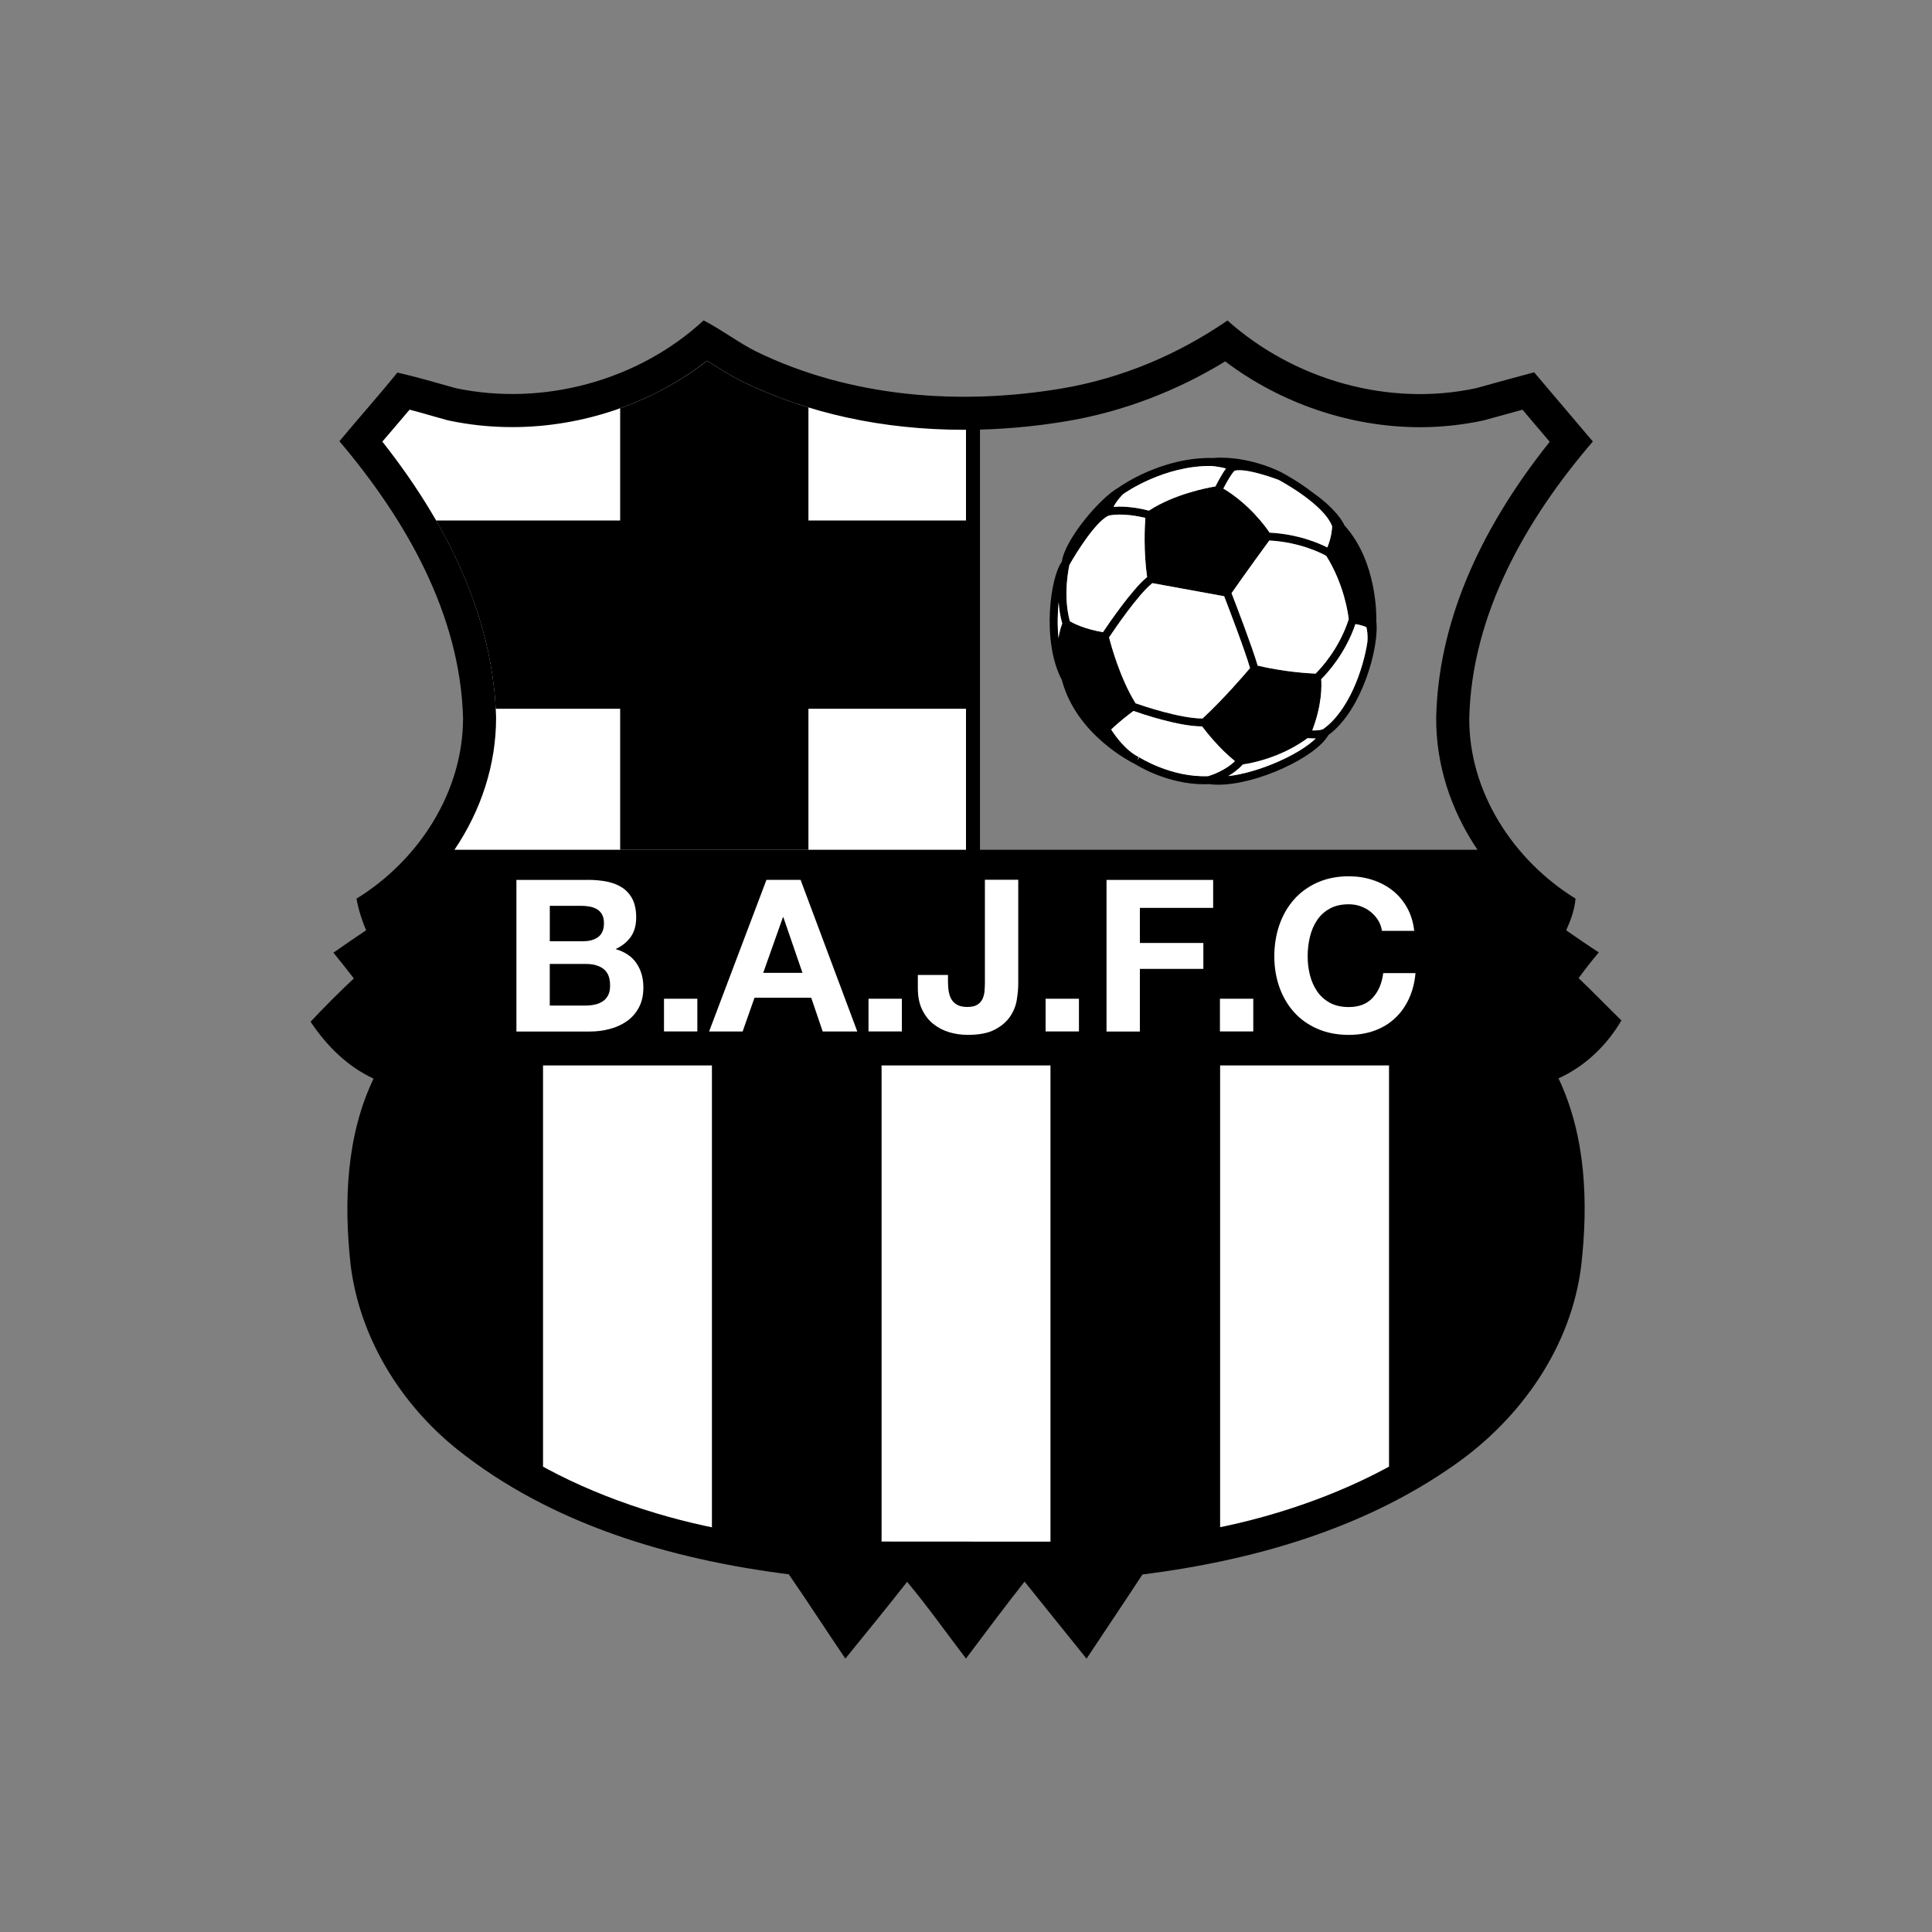 <svg viewBox="0 0 416.02 416.02" xmlns:xlink="http://www.w3.org/1999/xlink" xmlns="http://www.w3.org/2000/svg" data-name="Layer 2" id="Layer_2">
  <rect x="0" y="0" width="416.02" height="416.02" fill="#808080" stroke="none"/>
  <defs>
    <style>
      .cls-1 {
        fill: none;
      }

      .cls-2 {
        fill: #fff;
      }

      .cls-3 {
        clip-path: url(#clippath);
      }
    </style>
    <clipPath id="clippath">
      <path d="M326.39,229.42H89.69l-2.83,5.91c-4.5,9.4-5.91,21.22-4.31,36.05,1.6,13.26,9.02,26.07,20.35,35.15,10.41,8.31,23.26,14.78,38.39,19.32,13.86,4.17,28.29,6.08,42.76,6.09l47.48.03c15.8,0,31.55-2.27,46.56-7.19,11.82-3.87,22.23-8.97,31.13-15.25,13.62-9.55,22.44-23.36,24.2-37.84,1.69-14.91.3-26.83-4.26-36.44l-2.77-5.83Z" class="cls-1"></path>
    </clipPath>
  </defs>
  <g data-name="Layer 1" id="Layer_1-2">
    <g>
      <path d="M349.14,219.74c-3.09-3.02-6.09-6.14-9.22-9.12,1.39-1.9,2.83-3.74,4.35-5.54-2.38-1.54-4.71-3.14-7.03-4.76,1-2.17,1.82-4.43,2.02-6.82-13.34-8.23-23-22.95-22.88-38.9.53-22.41,12.33-42.92,26.61-59.53-4.22-4.97-8.43-9.93-12.64-14.9-4.16,1.09-8.29,2.25-12.43,3.4-18.85,4.09-39.27-1.75-53.61-14.56-10.64,7.34-22.75,12.43-35.51,14.61-22.08,3.75-45.64,1.96-65.98-7.93-3.91-1.98-7.41-4.68-11.31-6.7-14.09,13.03-34.64,18.56-53.39,14.59-4.17-1.16-8.33-2.41-12.56-3.35-4.05,5.02-8.36,9.82-12.47,14.78,14.17,16.73,26.01,37.15,26.62,59.59.02,15.95-9.57,30.68-22.95,38.91.42,2.35,1.16,4.61,2.07,6.81-2.36,1.57-4.7,3.18-7.03,4.82,1.5,1.83,2.95,3.69,4.39,5.55-3.2,3-6.31,6.11-9.31,9.32,3.42,5.15,7.9,9.63,13.56,12.25-5.91,12.36-6.4,26.59-4.96,39.97,1.9,15.71,10.72,30.04,22.97,39.86,20.25,16.17,46.04,23.7,71.4,26.91,4.13,5.99,8.09,12.12,12.18,18.15,4.46-5.49,8.93-10.97,13.3-16.53,4.45,5.33,8.46,11,12.67,16.52,4.17-5.55,8.32-11.12,12.62-16.57,4.43,5.55,8.91,11.05,13.35,16.59,3.99-6.05,8.06-12.05,12.03-18.12,23.69-2.99,47.59-9.76,67.3-23.68,14.22-9.96,25.07-25.4,27.19-42.87,1.53-13.5,1.02-27.82-4.9-40.29,5.73-2.58,10.39-7.09,13.55-12.46ZM208.02,182.98v-90.43c7.23-.02,14.62-.66,21.97-1.91,11.76-2.01,23.35-6.41,33.83-12.82,11.99,9.05,26.99,14.17,41.95,14.17,4.62,0,9.22-.5,13.66-1.46l.2-.04.2-.06c2.63-.74,5.32-1.48,8.01-2.21,1.95,2.3,3.91,4.6,5.86,6.91-15.76,19.75-23.98,39.68-24.44,59.3v.12c-.08,10.03,3.13,19.91,8.89,28.43h-110.13Z" id="path21"></path>
      <g>
        <path d="M95.05,184.48l1.58-2.34c5.7-8.43,8.71-17.95,8.7-27.54v-.19c-.52-19.06-8.66-38.72-24.17-58.39l-.76-.96.79-.94,2.11-2.46c1.24-1.45,2.5-2.92,3.75-4.42l.61-.73.92.24c1.77.46,3.55.97,5.39,1.5.88.25,2.85.8,2.85.8l.15.03c4.3.91,8.79,1.38,13.32,1.38,14.9,0,29.48-4.96,41.04-13.97l.83-.65s1.58,1,1.8,1.14c1.78,1.14,3.97,2.54,6.31,3.72l.14.08c14.06,6.81,29.93,10.27,47.19,10.27h1.9v93.43h-114.47Z" class="cls-2"></path>
        <path d="M152.27,77.68c.3.19.61.39.92.58,2.01,1.29,4.1,2.61,6.42,3.78l.1.06c14.28,6.93,30.39,10.45,47.9,10.45h.4v90.43h-110.15c5.75-8.49,8.97-18.36,8.96-28.38v-.19c-.53-19.45-8.77-39.38-24.49-59.32.51-.6,1.02-1.19,1.53-1.78,1.43-1.67,2.89-3.38,4.34-5.1,1.76.46,3.53.96,5.35,1.49.88.25,2.86.8,2.86.8l.22.05c4.44.94,9.03,1.42,13.65,1.42,15.23,0,30.24-5.15,41.97-14.29M152.09,74.01l-1.67,1.3c-11.3,8.8-25.55,13.65-40.12,13.65-4.43,0-8.81-.45-13.03-1.35l-.11-.02c-.35-.1-2-.56-2.78-.78-1.91-.55-3.64-1.04-5.41-1.5l-1.84-.48-1.22,1.46c-1.25,1.49-2.51,2.96-3.74,4.41l-.58.67c-.26.31-.52.61-.78.91-.25.29-.5.58-.75.88l-1.59,1.87,1.52,1.93c15.3,19.4,23.33,38.74,23.85,57.5v.15c0,9.29-2.91,18.52-8.45,26.7l-3.17,4.68h118.8v-96.43h-3.4c-17,0-32.64-3.39-46.48-10.09l-.08-.05-.1-.05c-2.1-1.05-3.95-2.21-6.15-3.62l-.02-.02-.02-.02c-.21-.13-.43-.27-.64-.4l-.25-.16-1.78-1.13h0Z"></path>
      </g>
      <g class="cls-3">
        <g>
          <rect height="115.74" width="36.45" y="219.29" x="189.79" class="cls-2"></rect>
          <rect height="115.74" width="36.45" y="219.29" x="262.69" class="cls-2"></rect>
          <rect height="115.74" width="36.45" y="219.29" x="116.89" class="cls-2"></rect>
          <rect height="115.74" width="36.45" y="219.29" x="226.24"></rect>
          <rect height="115.74" width="36.45" y="219.29" x="299.14"></rect>
          <rect height="115.74" width="36.45" y="219.29" x="153.34"></rect>
          <rect height="115.74" width="36.45" y="219.29" x="80.44"></rect>
        </g>
      </g>
      <path d="M174.08,87.73c-4.97-1.52-9.76-3.4-14.37-5.63l-.1-.06c-2.32-1.17-4.41-2.49-6.42-3.78-.31-.19-.62-.39-.92-.58-5.6,4.36-11.96,7.81-18.73,10.23v24.17h-39.64c7.85,13.63,12.15,27.19,12.84,40.54h26.8v30.37h40.54v-30.37h33.94v-40.54h-33.94v-24.34Z"></path>
      <g>
        <path d="M126.57,189.46c1.55,0,2.97.14,4.25.41s2.38.72,3.29,1.35c.91.63,1.62,1.46,2.13,2.49.5,1.04.75,2.32.75,3.84,0,1.65-.37,3.02-1.12,4.12-.75,1.1-1.85,2-3.32,2.7,2.01.58,3.51,1.59,4.5,3.04.99,1.45,1.49,3.19,1.49,5.24,0,1.65-.32,3.07-.96,4.28-.64,1.2-1.5,2.19-2.58,2.95-1.08.76-2.32,1.33-3.7,1.69-1.39.37-2.81.55-4.28.55h-15.82v-32.65h15.36ZM125.66,202.67c1.28,0,2.33-.3,3.16-.91.82-.61,1.23-1.6,1.23-2.97,0-.76-.14-1.39-.41-1.87-.27-.49-.64-.87-1.1-1.14-.46-.27-.98-.46-1.58-.57-.59-.11-1.21-.16-1.85-.16h-6.72v7.64h7.27ZM126.07,216.53c.7,0,1.37-.07,2.01-.21.64-.14,1.2-.37,1.69-.69.49-.32.88-.75,1.17-1.3.29-.55.43-1.25.43-2.1,0-1.68-.47-2.87-1.42-3.59-.95-.72-2.19-1.07-3.75-1.07h-7.82v8.96h7.68Z" class="cls-2"></path>
        <path d="M150.16,215.06v7.04h-7.18v-7.04h7.18Z" class="cls-2"></path>
        <path d="M172.39,189.46l12.21,32.65h-7.45l-2.47-7.27h-12.21l-2.56,7.27h-7.22l12.35-32.65h7.36ZM172.8,209.49l-4.12-11.98h-.09l-4.25,11.98h8.46Z" class="cls-2"></path>
        <path d="M194.2,215.06v7.04h-7.18v-7.04h7.18Z" class="cls-2"></path>
        <path d="M218.94,215.34c-.21,1.28-.7,2.48-1.46,3.59-.76,1.11-1.86,2.04-3.29,2.79-1.43.75-3.37,1.12-5.81,1.12-1.37,0-2.7-.19-3.98-.57-1.28-.38-2.42-.98-3.43-1.78-1.01-.81-1.81-1.84-2.42-3.11-.61-1.26-.91-2.8-.91-4.6v-2.84h6.49v1.46c0,.79.06,1.52.18,2.19.12.67.34,1.24.64,1.71.3.47.72.85,1.26,1.12.53.27,1.23.41,2.08.41.94,0,1.68-.17,2.19-.5.52-.34.89-.77,1.12-1.3.23-.53.37-1.11.41-1.74.05-.62.07-1.23.07-1.81v-22.04h7.18v22.36c0,1.07-.11,2.24-.32,3.52Z" class="cls-2"></path>
        <path d="M232.33,215.06v7.04h-7.18v-7.04h7.18Z" class="cls-2"></path>
        <path d="M261.23,189.46v6.04h-15.78v7.55h13.67v5.58h-13.67v13.49h-7.18v-32.65h22.95Z" class="cls-2"></path>
        <path d="M269.87,215.06v7.04h-7.18v-7.04h7.18Z" class="cls-2"></path>
        <path d="M296.76,198.17c-.43-.69-.96-1.29-1.6-1.81-.64-.52-1.36-.92-2.17-1.21-.81-.29-1.65-.43-2.54-.43-1.62,0-2.99.31-4.12.94-1.13.62-2.04,1.46-2.74,2.51-.7,1.05-1.21,2.25-1.53,3.59-.32,1.34-.48,2.73-.48,4.16s.16,2.71.48,4c.32,1.3.83,2.46,1.53,3.5.7,1.04,1.62,1.87,2.74,2.49,1.13.63,2.5.94,4.12.94,2.19,0,3.91-.67,5.14-2.01,1.23-1.34,1.99-3.11,2.26-5.3h6.95c-.18,2.04-.66,3.89-1.42,5.53-.76,1.65-1.77,3.05-3.02,4.21-1.25,1.16-2.71,2.04-4.39,2.65-1.68.61-3.52.91-5.53.91-2.5,0-4.75-.43-6.74-1.3-2-.87-3.68-2.06-5.05-3.59-1.37-1.52-2.42-3.32-3.15-5.37-.73-2.06-1.1-4.28-1.1-6.65s.37-4.7,1.1-6.79c.73-2.09,1.78-3.91,3.15-5.46,1.37-1.55,3.06-2.77,5.05-3.66,2-.88,4.24-1.33,6.74-1.33,1.8,0,3.5.26,5.1.78,1.6.52,3.03,1.27,4.3,2.26,1.26.99,2.31,2.22,3.13,3.68.82,1.46,1.34,3.14,1.56,5.03h-6.95c-.12-.82-.4-1.58-.82-2.26Z" class="cls-2"></path>
      </g>
      <g>
        <path d="M296.37,133.76c.02-.84.24-12.8-6.84-20.59-.31-.7-1.8-3.5-6.62-6.93-3.19-2.51-6.51-4.27-6.78-4.42h0c-.3-.17-6.17-3.27-13.3-3.27-.54,0-1.08.03-1.6.07h0c-5.43-.13-10.33,1.34-13.98,2.89h-.02c-3.76,1.62-6.17,3.33-6.4,3.5-4,2.23-11.57,11.2-12.18,15.96-2.42,3.09-4.44,16.99,0,25.46,3.12,11.77,14.86,17.66,15.8,18.12.57.36,6.97,4.32,14.83,4.32.33,0,.67,0,1-.03.65.09,1.33.13,2.04.13,8.5,0,21.09-5.99,23.72-10.68,7.24-5.3,11-18.95,10.32-24.54ZM290.42,133.34c-2.05,6.4-6.11,10.7-7.14,11.71-1.38-.05-6.66-.35-12.46-1.72-1.12-3.88-4.78-13.43-5.63-15.61,3.6-5.14,7.14-9.98,8.13-11.33,6.68.36,11.37,2.8,12.27,3.31,3.87,6.21,4.72,12.57,4.83,13.63ZM266.83,101.25c2.97,0,8.09,1.94,8.53,2.11.47.25,9.68,5.21,11.48,9.96-.01.53-.14,2.41-1.04,4.56-1.78-.91-6.28-2.87-12.42-3.19-.93-1.38-4.43-6.17-9.96-9.49.76-1.48,1.81-3.29,2.43-3.84.2-.05.51-.11.98-.11ZM241.86,106.39c.44-.31,8.82-6.18,19.01-6.05h0c.9.08,2.23.28,3.13.55-.9,1.2-1.82,2.99-2.27,3.86-1.84.31-8.84,1.64-14.33,5.21-1.1-.29-4.44-1.08-7.61-.81.78-1.52,1.96-2.64,2.08-2.75ZM227.93,137.39c-.26-2.65-.21-5.33.03-7.71.1,1.48.33,3.05.77,4.59-.4,1.02-.65,2.07-.8,3.11ZM230.37,133.77c-1.49-5.42-.29-11.28-.1-12.12,1.47-2.64,5.67-9.36,8.44-10.63,2.87-.59,6.45.14,7.91.49-.14,1.9-.4,7.2.38,12.75-3.17,2.56-8.2,9.92-9.5,11.86-4.02-.68-6.41-1.93-7.12-2.35ZM248.14,125.56c1.7.31,8.77,1.61,15.46,2.82.84,2.17,4.52,11.77,5.57,15.48-1.16,1.38-5.73,6.69-10.22,10.85-4.77.02-12.89-2.73-14.43-3.27-3.37-5.45-5.29-12.56-5.7-14.2,1.07-1.6,6.33-9.35,9.32-11.67ZM260.18,167.13c-7.93.33-14.77-4.01-14.84-4.06l-.45.69.35-.74c-2.85-1.39-5.13-4.63-5.96-5.93,1.76-1.71,3.95-3.37,4.8-4,1.91.67,9.77,3.33,14.78,3.33.86,1.14,3.64,4.72,7.06,7.46-2.13,2.08-5.2,3.07-5.75,3.23ZM264.47,167.12c1.08-.63,2.21-1.46,3.15-2.51,1.52-.21,8.05-1.33,13.96-5.67.39.04,1.03.09,1.74.07-3.54,3.47-12.18,7.34-18.85,8.11ZM294.44,138.26c-.91,5.92-4.02,14.79-9.49,18.71-.55.28-1.52.35-2.38.31,2.13-5.53,2.03-9.69,1.93-11.03,1.16-1.14,5.16-5.39,7.37-11.87,1.2.2,1.98.5,2.35.67.13.47.34,1.55.22,3.19Z"></path>
        <path d="M290.42,133.34c-2.05,6.4-6.11,10.7-7.14,11.71-1.38-.05-6.66-.35-12.46-1.72-1.12-3.88-4.78-13.43-5.63-15.61,3.6-5.14,7.14-9.98,8.13-11.33,6.68.36,11.37,2.8,12.27,3.31,3.87,6.21,4.72,12.57,4.83,13.63Z" class="cls-2"></path>
        <path d="M269.17,143.86c-1.16,1.38-5.73,6.69-10.22,10.85-4.77.02-12.89-2.73-14.43-3.27-3.37-5.45-5.29-12.56-5.7-14.2,1.07-1.6,6.33-9.35,9.32-11.67,1.7.31,8.77,1.61,15.46,2.82.84,2.17,4.52,11.77,5.57,15.48Z" class="cls-2"></path>
        <path d="M247,124.27c-3.17,2.56-8.2,9.92-9.5,11.86-4.02-.68-6.41-1.93-7.12-2.35-1.49-5.42-.29-11.28-.1-12.12,1.47-2.64,5.67-9.36,8.44-10.63,2.87-.59,6.45.14,7.91.49-.14,1.9-.4,7.2.38,12.75Z" class="cls-2"></path>
        <path d="M228.73,134.27c-.4,1.02-.65,2.07-.8,3.11-.26-2.65-.21-5.33.03-7.71.1,1.48.33,3.05.77,4.59Z" class="cls-2"></path>
        <path d="M265.92,163.9c-2.13,2.08-5.2,3.07-5.75,3.23-7.93.33-14.77-4.01-14.84-4.06l-.45.69.35-.74c-2.85-1.39-5.13-4.63-5.96-5.93,1.76-1.71,3.95-3.37,4.8-4,1.91.67,9.77,3.33,14.78,3.33.86,1.14,3.64,4.72,7.06,7.46Z" class="cls-2"></path>
        <path d="M283.32,159.01c-3.54,3.47-12.18,7.34-18.85,8.11,1.08-.63,2.21-1.46,3.15-2.51,1.52-.21,8.05-1.33,13.96-5.67.39.04,1.03.09,1.74.07Z" class="cls-2"></path>
        <path d="M294.44,138.26c-.91,5.92-4.02,14.79-9.49,18.71-.55.28-1.52.35-2.38.31,2.13-5.53,2.03-9.69,1.93-11.03,1.16-1.14,5.16-5.39,7.37-11.87,1.2.2,1.98.5,2.35.67.13.47.34,1.55.22,3.19Z" class="cls-2"></path>
        <path d="M286.85,113.32c-.01.53-.14,2.41-1.04,4.56-1.78-.91-6.28-2.87-12.42-3.19-.93-1.38-4.43-6.17-9.96-9.49.76-1.48,1.81-3.29,2.43-3.84.2-.05.51-.11.98-.11,2.97,0,8.09,1.94,8.53,2.11.47.25,9.68,5.21,11.48,9.96Z" class="cls-2"></path>
        <path d="M263.99,100.88c-.9,1.2-1.82,2.99-2.27,3.86-1.84.31-8.84,1.64-14.33,5.21-1.1-.29-4.44-1.08-7.61-.81.78-1.52,1.96-2.64,2.08-2.75.44-.31,8.82-6.18,19.01-6.05h0c.9.08,2.23.28,3.13.55Z" class="cls-2"></path>
      </g>
      <rect height="416.02" width="416.02" class="cls-1"></rect>
    </g>
  </g>
</svg>